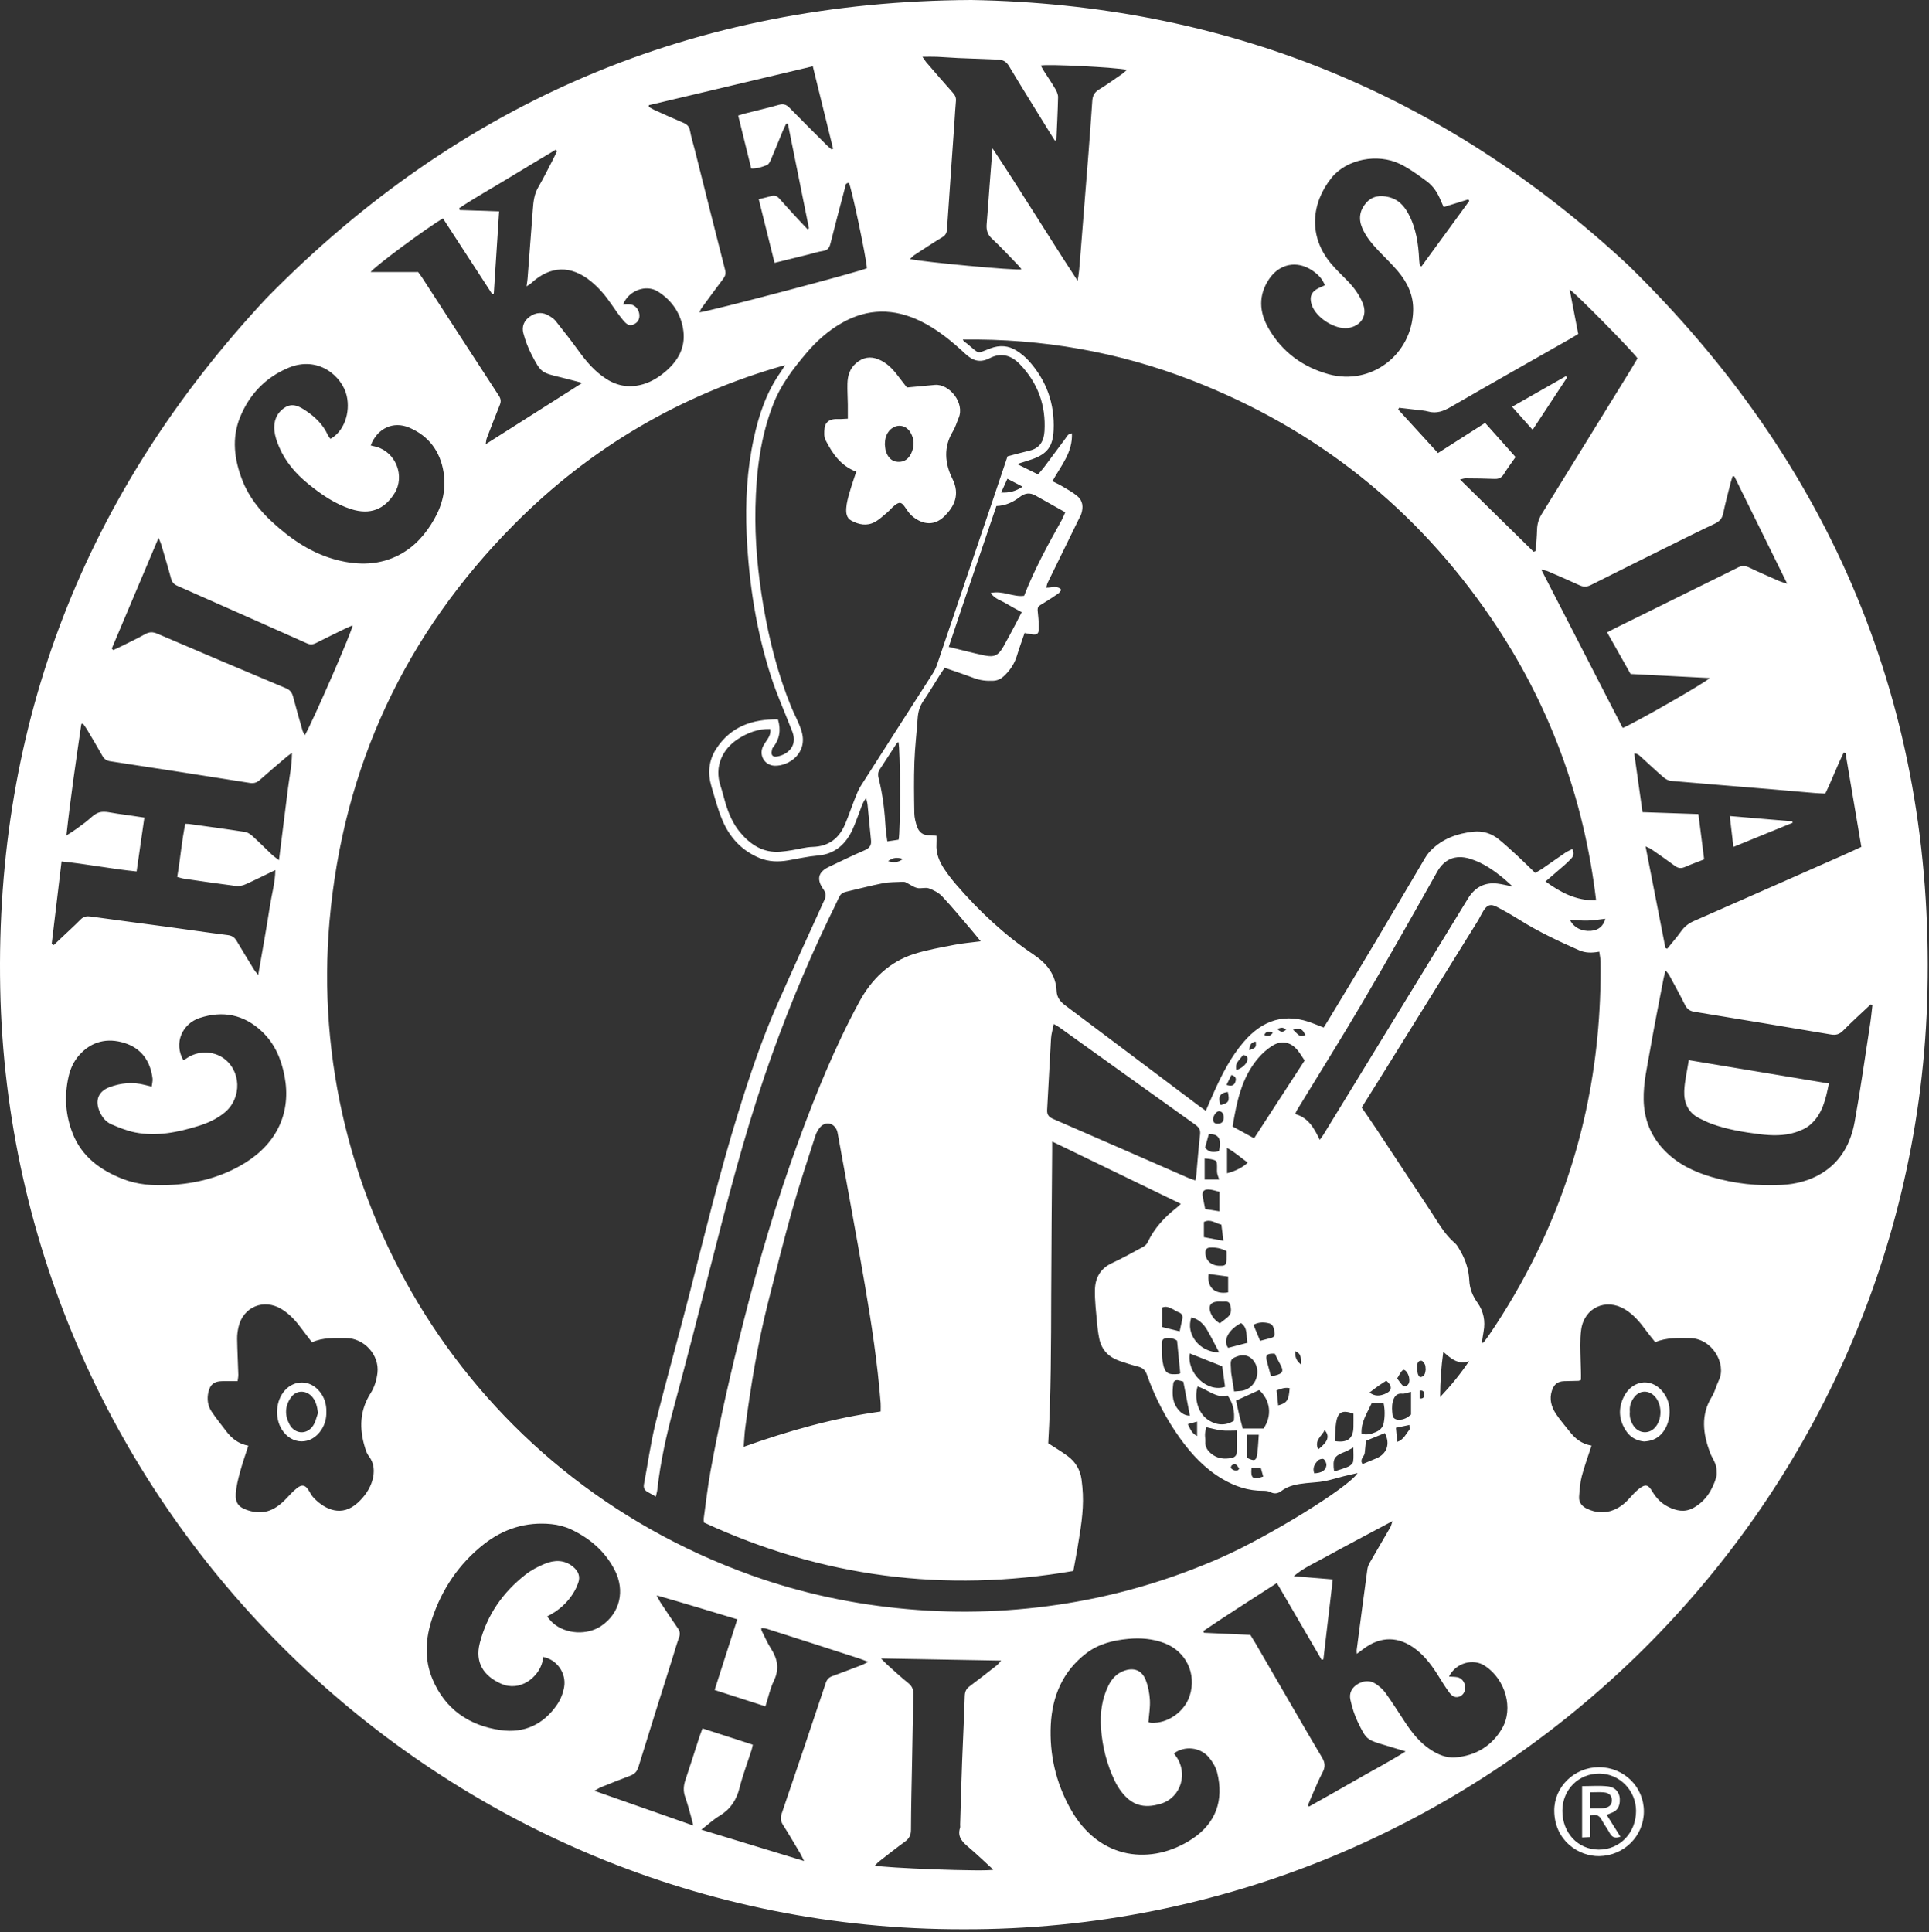 <?xml version="1.0" encoding="UTF-8"?>
<svg width="622px" height="623px" viewBox="0 0 622 623" version="1.1" xmlns="http://www.w3.org/2000/svg" xmlns:xlink="http://www.w3.org/1999/xlink">
    <rect x="0" y="0" width="622" height="623" fill="#333333" stroke="none"/>
    <title>ChickenSaladChick</title>
    <g id="Page-1" stroke="none" stroke-width="1" fill="none" fill-rule="evenodd">
        <g id="Group-3" fill="#FFFFFF">
            <path d="M515.851,583.151 C514.89,583.167 513.929,583.156 512.795,583.156 L512.795,577.958 C514.389,577.958 515.846,577.839 517.277,577.989 C518.948,578.164 519.74,579.094 519.73,580.49 C519.718,581.952 519.024,582.706 517.308,583.047 C516.833,583.141 516.337,583.143 515.851,583.151 L515.851,583.151 Z M519.957,584.449 C521.496,583.805 522.15,582.56 522.288,580.98 C522.52,578.307 521.133,576.323 518.317,576.024 C515.667,575.743 512.963,575.964 510.151,575.964 L510.151,592.526 C511.026,592.486 511.724,592.453 512.75,592.405 L512.75,585.435 C514.672,584.867 515.721,585.434 516.49,586.889 C517.251,588.333 518.269,589.642 519.038,591.083 C519.788,592.487 520.806,592.889 522.5,592.272 C521.048,589.966 519.625,587.705 518.067,585.231 C518.918,584.88 519.439,584.666 519.957,584.449 L519.957,584.449 Z M557.764,263.146 C564.697,263.735 571.318,264.298 577.938,264.86 L578.038,265.31 C571.802,267.853 565.567,270.397 558.933,273.102 C558.523,269.608 558.165,266.568 557.764,263.146 L557.764,263.146 Z M504.894,121.309 C505.034,121.44 505.173,121.571 505.312,121.703 C501.668,127.237 498.024,132.771 494.19,138.595 C491.904,136.033 489.846,133.73 487.568,131.177 C493.443,127.831 499.168,124.569 504.894,121.309 L504.894,121.309 Z M533.365,460.623 C531.362,462.501 528.399,462.167 526.77,459.847 C525.801,458.465 525.366,456.916 525.537,455.251 C525.361,453.416 525.923,451.822 527.032,450.436 C528.677,448.38 531.341,448.21 533.268,449.984 C536.082,452.579 536.133,458.026 533.365,460.623 L533.365,460.623 Z M523.699,450.196 C521.659,454.124 521.938,458.118 524.591,461.784 C525.968,463.685 527.928,464.596 530.111,464.827 C532.367,464.707 534.231,464.02 535.705,462.414 C538.687,459.164 539.264,453.586 536.899,449.837 C533.148,443.891 526.466,444.87 523.699,450.196 L523.699,450.196 Z M100.983,459.688 C98.989,462.733 95.091,462.528 93.353,459.312 C91.788,456.415 91.85,453.461 93.769,450.699 C95.689,447.934 99.087,448.351 100.856,450.658 C101.847,451.952 102.281,453.553 102.549,455.648 C102.041,457.005 101.755,458.506 100.983,459.688 L100.983,459.688 Z M91.862,448.343 C88.901,451.629 88.523,457.205 90.88,460.962 C94.064,466.032 100.376,466.081 103.632,461.059 C104.781,459.288 105.291,457.338 105.236,455.235 C105.291,452.761 104.567,450.519 103.001,448.63 C99.883,444.871 94.904,444.967 91.862,448.343 L91.862,448.343 Z M544.548,341.851 C559.814,344.395 574.644,346.867 589.732,349.381 C588.684,354.492 587.644,359.309 583.676,362.711 C582.357,363.84 580.605,364.611 578.922,365.139 C575.197,366.307 571.346,366.218 567.495,365.743 C562.202,365.088 556.951,364.221 551.913,362.397 C550.534,361.897 549.207,361.23 547.893,360.571 C544.297,358.769 542.941,355.534 543.08,351.832 C543.202,348.598 543.999,345.39 544.548,341.851 L544.548,341.851 Z M286.738,138.923 C288.733,136.597 291.986,136.791 293.558,139.417 C294.863,141.599 294.911,143.93 293.817,146.212 C292.981,147.957 291.608,149.039 289.558,148.94 C287.459,148.838 286.356,147.464 285.705,145.677 C285.435,144.928 285.44,144.078 285.32,143.274 C285.351,141.664 285.661,140.179 286.738,138.923 L286.738,138.923 Z M273.384,135.012 C272.517,135.06 271.87,135.109 271.224,135.127 C270.567,135.145 269.908,135.101 269.252,135.14 C267.365,135.252 266.063,136.259 265.878,138.08 C265.75,139.353 265.651,140.867 266.202,141.929 C268.401,146.173 270.983,150.163 276.092,152.107 C275.353,154.38 274.584,156.545 273.955,158.75 C273.485,160.4 272.995,162.089 272.884,163.785 C272.784,165.29 272.856,166.978 274.519,167.88 C276.955,169.201 279.531,169.696 282.05,168.343 C283.534,167.547 284.798,166.323 286.106,165.227 C286.981,164.493 287.692,163.553 288.599,162.867 C290.087,161.744 290.712,161.942 291.781,163.476 C292.481,164.48 293.144,165.572 294.058,166.354 C296.714,168.63 300.789,170.238 304.637,166.362 C307.663,163.315 309.651,159.515 307.103,154.384 C304.642,149.425 304.18,144.176 307.271,139.079 C308.067,137.764 308.498,136.228 309.108,134.798 C311.18,129.954 306.118,123.704 301.45,124.122 C298.608,124.376 295.769,124.645 292.44,124.953 C291.594,123.859 290.445,122.383 289.31,120.899 C287.692,118.784 285.832,116.948 283.332,115.905 C280.654,114.787 278.231,115.217 276.017,117.131 C273.978,118.891 273.317,121.206 273.255,123.734 C273.202,125.945 273.346,128.161 273.378,130.376 C273.401,131.899 273.384,133.423 273.384,135.012 L273.384,135.012 Z M515.48,596.442 C508.767,596.39 503.762,591.019 503.786,583.892 C503.81,577.074 509.002,571.879 515.76,571.915 C522.221,571.949 527.519,577.356 527.54,583.935 C527.562,591.01 522.274,596.494 515.48,596.442 L515.48,596.442 Z M515.566,569.856 C507.676,569.858 501.074,576.174 501.166,583.963 C501.281,593.636 509.137,598.643 515.672,598.535 C523.641,598.403 530.052,592.086 530.061,584.118 C530.069,576.197 523.622,569.854 515.566,569.856 L515.566,569.856 Z M603.001,330.35 C601.39,340.801 599.923,351.279 598.048,361.682 C596.803,368.592 593.649,374.546 587.369,378.371 C583.41,380.78 579.034,381.846 574.492,382.095 C566.822,382.517 559.249,381.697 551.865,379.524 C546.128,377.836 540.843,375.28 536.624,370.884 C532.274,366.353 530.13,360.936 529.995,354.667 C529.875,349.197 531.149,343.912 532.066,338.589 C533.386,330.913 534.932,323.274 536.393,315.621 C536.543,314.828 536.778,314.05 537.059,312.916 C537.596,313.606 537.987,313.99 538.237,314.452 C539.955,317.626 541.702,320.787 543.308,324.016 C543.96,325.324 544.822,326.001 546.254,326.236 C560.976,328.655 575.696,331.098 590.408,333.584 C592.008,333.854 593.144,333.522 594.323,332.327 C597.192,329.417 600.234,326.679 603.206,323.872 C603.394,323.94 603.581,324.008 603.769,324.077 C603.516,326.169 603.323,328.269 603.001,330.35 L603.001,330.35 Z M554.265,445.011 C553.418,446.774 552.981,448.766 551.963,450.412 C548.308,456.331 549.149,462.392 551.381,468.386 C552.078,470.256 553.468,471.881 553.499,474.019 C553.51,474.829 553.602,475.691 553.37,476.441 C552.1,480.551 549.957,484.041 546.064,486.216 C543.236,487.798 540.5,487.199 537.835,485.846 C535.66,484.743 534.025,483.049 532.782,480.939 C531.452,478.685 530.529,478.49 528.504,480.075 C527.481,480.876 526.564,481.835 525.71,482.818 C524.232,484.517 522.569,485.948 520.486,486.835 C517.496,488.106 514.549,487.854 511.67,486.477 C510.053,485.704 509.036,484.429 509.178,482.588 C509.346,480.395 509.485,478.16 510.033,476.047 C510.873,472.807 512.051,469.656 513.186,466.159 C509.921,465.592 507.829,463.83 506.075,461.565 C504.618,459.686 503.019,457.902 501.716,455.923 C500.231,453.67 499.5,451.172 500.408,448.429 C501.08,446.396 502.217,445.461 504.348,445.377 C505.906,445.315 507.464,445.307 509.024,445.261 C509.176,445.257 509.327,445.153 509.769,444.982 C509.827,443.009 509.712,440.922 509.664,438.82 C509.587,435.465 509.389,432.059 509.851,428.76 C510.844,421.667 517.811,418.507 523.929,422.199 C526.715,423.88 528.783,426.335 530.683,428.94 C531.641,430.255 532.692,431.501 533.712,432.79 C537.404,431.263 541.149,431.471 544.788,431.489 C552.192,431.523 556.726,439.895 554.265,445.011 L554.265,445.011 Z M480.115,430.536 C479.56,431.347 478.955,432.126 478.353,432.902 C478.279,432.998 478.067,432.986 477.812,433.052 C478,431.809 478.149,430.6 478.372,429.406 C479.005,426.005 478.384,422.843 476.39,420.045 C474.83,417.854 473.892,415.614 473.764,412.829 C473.615,409.553 472.611,406.373 470.942,403.483 C470.411,402.562 469.909,401.53 469.125,400.865 C465.795,398.037 463.762,394.26 461.416,390.706 C455.63,381.934 449.846,373.161 444.041,364.401 C442.457,362.008 440.81,359.658 439.077,357.12 C440.899,354.214 442.728,351.312 444.539,348.399 C455.161,331.322 465.781,314.244 476.389,297.158 C477.08,296.044 477.623,294.839 478.312,293.722 C479.498,291.798 480.642,291.39 482.647,292.433 C485.192,293.756 487.688,295.191 490.12,296.713 C496.19,300.512 502.644,303.544 509.178,306.428 C511.205,307.324 513.303,307.32 515.679,306.885 C515.832,308.021 516.08,309.044 516.091,310.069 C516.489,342.94 509.971,374.297 495.557,403.936 C491.058,413.186 485.904,422.043 480.115,430.536 L480.115,430.536 Z M464.356,450.508 C464.389,445.398 464.697,440.91 465.387,435.92 C467.952,438.192 470.257,440.18 473.704,438.916 C470.961,442.979 467.99,446.66 464.356,450.508 L464.356,450.508 Z M459.224,449.648 C459.238,450.431 459.053,451.094 457.764,450.952 L457.764,448.426 C458.952,448.227 459.209,448.844 459.224,449.648 L459.224,449.648 Z M457.947,444.066 C457.623,444.032 457.219,443.313 457.134,442.847 C456.976,441.98 456.974,441.074 456.998,440.186 C457.022,439.364 457.5,438.674 458.327,438.783 C458.764,438.84 459.212,439.516 459.471,440.009 C459.683,440.412 459.623,440.957 459.709,441.664 C459.611,442.088 459.601,442.792 459.281,443.305 C459.031,443.708 458.373,444.112 457.947,444.066 L457.947,444.066 Z M454.438,461.081 C453.312,462.393 452.673,464.213 450.531,464.961 C450.392,463.44 450.267,462.066 450.116,460.408 C451.592,460.099 452.923,459.821 454.471,459.498 C454.471,460.201 454.663,460.82 454.438,461.081 L454.438,461.081 Z M450.507,444.486 C451.185,443.444 451.584,442.452 452.305,441.839 C452.858,441.371 453.877,442.451 454.274,443.864 C454.296,443.942 454.33,444.018 454.344,444.098 C454.522,445.095 454.567,446.109 453.666,446.773 C453.361,447 452.589,447.054 452.361,446.838 C451.702,446.214 451.212,445.414 450.507,444.486 L450.507,444.486 Z M452.12,449.409 C452.954,449.491 453.837,449.068 454.976,448.812 L454.976,456.153 C453.817,457.172 452.601,457.863 451,457.829 C449.911,457.806 449.151,457.279 449.038,456.37 C448.858,454.926 448.74,453.371 449.101,451.995 C449.45,450.666 450.113,449.211 452.12,449.409 L452.12,449.409 Z M484.315,557.396 C480.974,563.073 475.777,566.186 469.224,566.698 C466.397,566.919 463.76,565.821 461.356,564.261 C457.753,561.926 455.212,558.633 452.904,555.11 C450.882,552.024 448.899,548.909 446.755,545.909 C445.964,544.802 444.856,543.852 443.728,543.07 C441.873,541.784 439.849,541.887 437.914,542.979 C435.908,544.112 434.937,545.958 435.437,548.153 C435.997,550.607 436.745,553.082 437.842,555.339 C440.625,561.059 440.721,561.011 446.827,562.833 C448.777,563.415 450.726,564.004 453.248,564.761 C447.788,568.212 442.505,570.934 437.373,573.9 C432.303,576.83 427.183,579.674 422.084,582.555 C421.966,582.427 421.848,582.298 421.729,582.171 C422.154,581.14 422.551,580.098 423.005,579.081 C424.139,576.534 425.188,573.939 426.486,571.477 C427.397,569.75 427.269,568.377 426.277,566.717 C422.068,559.672 417.981,552.554 413.856,545.458 C410.844,540.278 407.851,535.089 404.839,529.909 C404.305,528.991 403.731,528.097 403.171,527.188 C398.123,526.958 393.163,526.731 388.204,526.505 C388.142,526.317 388.082,526.13 388.022,525.942 C395.747,520.672 403.673,515.708 411.731,510.463 C416.613,518.845 421.38,527.027 426.147,535.208 C426.336,535.171 426.526,535.132 426.716,535.094 C427.712,526.593 428.711,518.093 429.743,509.301 C425.457,508.947 421.322,508.604 417.187,508.262 C420.245,505.598 423.885,504.039 427.313,502.126 C430.825,500.168 434.38,498.287 437.925,496.388 C441.454,494.498 444.993,492.628 449.012,490.49 C448.673,491.485 448.582,492.013 448.332,492.448 C446.158,496.214 443.938,499.954 441.774,503.727 C441.377,504.421 441.019,505.207 440.913,505.987 C439.728,514.679 438.592,523.378 437.455,532.077 C437.414,532.386 437.483,532.712 437.515,533.289 C438.36,532.665 439.06,532.146 439.76,531.627 C445.31,527.508 451.058,527.622 456.51,531.811 C459.546,534.145 461.791,537.172 463.793,540.403 C464.914,542.215 466.048,544.028 467.3,545.751 C468.349,547.195 469.483,547.538 470.666,547.051 C471.882,546.551 472.567,545.285 472.411,543.827 C472.248,542.309 471.296,541.102 469.901,540.838 C469.038,540.675 468.137,540.699 467.224,540.636 C469.368,536.243 474.99,534.616 478.868,537.206 C485.462,541.613 488.106,550.959 484.315,557.396 L484.315,557.396 Z M384.341,593.036 C371.62,601.396 354.531,600.188 345.091,583.161 C340.455,574.796 338.344,565.698 338.822,556.17 C339.286,546.937 342.678,538.931 350.248,533.13 C354.231,530.079 358.909,528.94 363.791,528.476 C367.76,528.099 371.656,528.412 375.421,529.83 C382.425,532.466 385.925,539.728 383.615,546.844 C381.933,552.019 376.469,555.839 371.175,555.529 C370.865,555.51 370.558,555.396 370.307,555.339 C370.49,552.889 370.906,550.53 370.774,548.201 C370.651,546.027 370.228,543.778 369.437,541.757 C368.154,538.478 365.473,537.566 362.185,538.868 C359.923,539.764 358.437,541.445 357.387,543.579 C355.26,547.903 354.685,552.522 355.014,557.245 C355.43,563.186 356.873,568.901 359.459,574.287 C360.058,575.535 360.795,576.747 361.644,577.839 C364.875,581.985 368.642,583.377 374.341,581.629 C380.868,579.627 383.221,571.676 379.091,566.177 C378.901,565.922 378.716,565.661 378.529,565.402 C381.964,562.87 386.997,563.356 389.82,566.701 C391,568.1 392.039,569.85 392.478,571.606 C394.695,580.49 392.074,587.954 384.341,593.036 L384.341,593.036 Z M321.397,537.02 C318.49,539.297 315.589,541.585 312.623,543.787 C311.533,544.597 311.132,545.503 311.089,546.873 C310.87,553.918 310.497,560.958 310.235,568.001 C309.981,574.805 309.798,581.613 309.587,588.419 C309.577,588.747 309.668,589.103 309.572,589.4 C308.572,592.507 310.543,594.148 312.584,595.887 C315.19,598.108 317.654,600.498 320.279,602.905 C318.185,603.646 284.586,602.329 282.13,601.566 C282.644,601.059 283.041,600.58 283.522,600.207 C286.245,598.089 288.945,595.941 291.738,593.922 C293.12,592.924 293.738,591.836 293.745,590.053 C293.772,582.422 293.974,574.791 294.115,567.16 C294.243,560.266 294.341,553.372 294.534,546.48 C294.579,544.867 294.134,543.727 292.834,542.694 C290.526,540.856 288.368,538.83 286.163,536.866 C285.579,536.345 285.048,535.765 284.068,534.791 C297.226,535.024 309.774,535.246 322.825,535.477 C322.111,536.257 321.803,536.703 321.397,537.02 L321.397,537.02 Z M278.036,536.851 C274.818,538.083 271.599,539.316 268.363,540.498 C267.277,540.894 266.656,541.536 266.276,542.671 C261.567,556.755 256.825,570.83 252.03,584.885 C251.55,586.287 251.751,587.336 252.522,588.542 C254.419,591.516 256.192,594.57 257.998,597.602 C258.363,598.217 258.651,598.879 259.274,600.112 C248.018,596.679 237.331,593.42 226.145,590.008 C228.362,588.296 230.052,586.716 231.989,585.552 C235.505,583.44 237.471,580.465 238.466,576.505 C239.504,572.377 241.034,568.372 242.337,564.309 C242.484,563.848 242.561,563.365 242.74,562.599 C237.363,560.859 232.03,559.132 226.518,557.348 C226.083,558.543 225.725,559.439 225.427,560.356 C223.957,564.882 222.55,569.429 221.019,573.934 C220.385,575.803 220.261,577.566 220.93,579.453 C221.643,581.46 222.174,583.531 222.764,585.58 C223.006,586.419 223.195,587.273 223.544,588.672 C212.756,584.881 202.462,581.264 191.666,577.471 C192.678,576.909 193.186,576.552 193.748,576.327 C196.869,575.071 199.988,573.805 203.141,572.632 C204.543,572.11 205.37,571.356 205.844,569.815 C209.476,557.972 213.227,546.168 216.941,534.35 C217.606,532.236 218.194,530.094 218.958,528.017 C219.375,526.885 219.234,526.019 218.565,525.054 C216.644,522.29 214.788,519.48 212.928,516.674 C212.577,516.144 212.321,515.552 211.732,514.447 C220.702,517.001 229.107,519.555 237.733,522.168 C235.273,529.843 232.9,537.241 230.425,544.962 C235.913,546.727 241.254,548.446 246.803,550.232 C247.734,547.341 248.327,544.492 249.552,541.946 C251.362,538.183 250.73,534.938 248.6,531.612 C247.411,529.755 246.538,527.696 245.537,525.721 C245.47,525.588 245.506,525.401 245.477,525.022 C246.028,525.063 246.573,525.004 247.054,525.155 C252.294,526.809 257.526,528.492 262.759,530.175 C267.521,531.708 272.281,533.245 277.038,534.796 C277.861,535.064 278.661,535.406 279.921,535.884 C278.978,536.373 278.526,536.663 278.036,536.851 L278.036,536.851 Z M184.756,505.2 C181.95,502.892 178.788,502.994 175.69,504.256 C173.51,505.145 171.34,506.28 169.489,507.719 C162.142,513.434 157.018,520.797 154.708,529.824 C153.119,536.036 155.859,540.398 161.548,542.925 C167.734,545.673 173.621,540.829 174.859,535.988 C175,535.439 175.075,534.874 175.179,534.317 C179.492,535.108 182.667,539.471 181.912,543.979 C181.584,545.938 180.788,547.976 179.673,549.617 C175.316,556.024 169.095,558.99 161.435,557.901 C151.225,556.45 143.523,551.139 139.453,541.457 C136.768,535.068 137.177,528.393 139.339,521.935 C142.537,512.38 148.004,504.273 155.952,497.997 C162.339,492.953 169.663,490.648 177.804,491.468 C179.97,491.686 182.214,492.261 184.178,493.192 C190.178,496.038 195.078,500.225 198.173,506.207 C201.672,512.966 199.883,520.226 193.877,524.296 C189.302,527.395 182.398,526.99 178.28,523.35 C177.684,522.822 177.196,522.169 176.382,521.269 C180.304,519.292 183.107,516.699 185.113,513.301 C185.65,512.391 186.09,511.408 186.448,510.413 C187.22,508.267 186.422,506.57 184.756,505.2 L184.756,505.2 Z M121.715,442.681 C121.459,444.904 120.766,447.289 119.573,449.15 C115.934,454.819 115.811,460.701 117.709,466.859 C117.995,467.784 118.322,468.771 118.903,469.516 C120.763,471.901 120.814,474.633 120.1,477.247 C119.317,480.109 117.543,482.588 115.341,484.591 C110.266,489.207 105.008,486.928 101.228,483.077 C100.552,482.387 100.085,481.481 99.578,480.641 C98.514,478.881 97.413,478.547 95.805,479.82 C94.532,480.827 93.421,482.049 92.302,483.237 C88.203,487.588 84.389,488.457 79.951,487.023 C76.969,486.06 75.837,484.703 76.037,481.595 C76.189,479.257 76.793,476.926 77.406,474.648 C78.147,471.891 79.109,469.194 80.067,466.187 C76.814,465.561 74.701,463.819 72.968,461.541 C71.382,459.456 69.725,457.417 68.266,455.247 C66.978,453.332 66.681,451.13 67.209,448.867 C67.775,446.436 69.032,445.43 71.547,445.378 C73.177,445.343 74.808,445.371 76.621,445.371 C76.721,444.516 76.87,443.894 76.85,443.277 C76.734,439.428 76.529,435.582 76.466,431.733 C76.445,430.437 76.632,429.107 76.93,427.841 C78.448,421.367 85.106,418.663 90.797,422.137 C93.519,423.798 95.553,426.127 97.409,428.656 C98.424,430.04 99.49,431.385 100.603,432.839 C104.171,431.226 107.903,431.504 111.532,431.489 C117.422,431.464 122.377,436.943 121.715,442.681 L121.715,442.681 Z M39.592,380.17 C32.373,377.344 26.43,373.024 23.465,365.586 C21.102,359.656 20.698,353.472 22.093,347.22 C22.674,344.624 23.77,342.225 25.546,340.226 C29.524,335.745 34.633,334.602 40.112,336.308 C45.522,337.993 48.495,342.116 49.187,347.765 C49.281,348.533 49.032,349.342 48.913,350.381 C48.026,350.168 47.334,350.013 46.651,349.834 C42.791,348.819 38.995,349.202 35.319,350.562 C31.648,351.922 30.552,354.903 32.157,358.513 C32.958,360.313 34.181,361.807 35.95,362.56 C38.419,363.612 40.964,364.655 43.581,365.167 C50.528,366.523 57.273,365.143 63.916,363.095 C67.004,362.143 69.915,360.826 72.419,358.761 C78.168,354.026 77.797,344.949 71.728,340.989 C68.392,338.814 63.673,338.884 60.339,341.154 C59.947,341.421 59.541,341.664 59.142,341.92 C55.895,336.314 58.827,330.092 64.347,328.265 C71.823,325.79 78.609,327.124 84.421,332.575 C88.603,336.499 90.719,341.53 91.76,347.043 C93.933,358.547 89.478,368.455 79.126,374.916 C71.575,379.629 63.2,381.736 54.367,382.137 C49.331,382.367 44.356,382.035 39.592,380.17 L39.592,380.17 Z M17.345,304.741 C17.116,304.634 16.887,304.527 16.659,304.421 C17.707,295.658 18.756,286.896 19.846,277.789 C27.989,278.612 35.842,280.191 44.05,281.013 C44.886,275.202 45.696,269.563 46.545,263.649 C43.496,263.2 40.688,262.752 37.871,262.384 C35.934,262.131 33.849,261.48 32.078,261.946 C30.384,262.393 29.011,264.052 27.5,265.183 C25.558,266.636 23.62,268.095 21.41,269.392 C22.733,257.298 24.48,245.385 26.226,233.471 C26.402,233.431 26.578,233.39 26.755,233.349 C27.197,233.988 27.678,234.603 28.073,235.269 C29.748,238.093 31.424,240.919 33.042,243.775 C33.617,244.788 34.346,245.298 35.532,245.479 C50.535,247.763 65.534,250.076 80.519,252.458 C81.9,252.677 82.82,252.366 83.82,251.473 C86.695,248.903 89.65,246.424 92.582,243.918 C92.939,243.612 93.344,243.361 94.147,242.783 C94.13,246.911 93.311,250.535 92.865,254.189 C92.397,258.013 91.903,261.833 91.421,265.655 C90.954,269.38 90.49,273.106 89.954,277.387 C88.907,276.561 88.207,276.088 87.6,275.514 C85.572,273.597 83.615,271.603 81.549,269.728 C80.852,269.094 79.962,268.423 79.079,268.285 C73.084,267.349 67.067,266.548 61.057,265.711 C60.739,265.666 60.413,265.676 59.748,265.644 C58.581,271.227 58.164,276.915 57.138,282.775 C57.922,282.987 58.581,283.239 59.264,283.339 C64.864,284.155 70.46,284.989 76.073,285.699 C77.056,285.823 78.198,285.592 79.112,285.185 C82.246,283.788 85.312,282.24 88.788,280.565 C88.713,284.672 87.638,288.258 87.076,291.907 C86.514,295.555 85.897,299.195 85.278,302.834 C84.65,306.514 83.992,310.19 83.258,314.37 C82.593,313.537 82.213,313.154 81.939,312.708 C80.052,309.628 78.151,306.554 76.328,303.437 C75.651,302.281 74.838,301.711 73.442,301.537 C67.016,300.737 60.609,299.773 54.191,298.904 C45.903,297.783 37.603,296.732 29.323,295.56 C27.982,295.371 26.995,295.491 26.002,296.49 C23.805,298.701 21.495,300.799 19.232,302.944 C18.602,303.542 17.974,304.142 17.345,304.741 L17.345,304.741 Z M51.12,173.44 C51.55,174.483 51.804,174.971 51.958,175.49 C53.047,179.184 54.167,182.871 55.163,186.591 C55.474,187.752 56.069,188.402 57.133,188.873 C71.085,195.041 85.028,201.23 98.957,207.448 C100.04,207.931 100.921,207.856 101.956,207.325 C105.094,205.714 108.275,204.189 111.447,202.645 C112.163,202.296 112.906,202.003 113.715,201.65 C113.594,203.446 100.849,232.678 98.306,237.068 C98.007,236.493 97.698,236.078 97.566,235.613 C96.525,231.985 95.472,228.361 94.529,224.708 C94.174,223.328 93.535,222.483 92.163,221.907 C78.323,216.101 64.502,210.246 50.708,204.332 C49.272,203.715 48.15,203.735 46.8,204.486 C44.294,205.882 41.694,207.112 39.126,208.398 C38.264,208.828 37.383,209.215 36.511,209.622 C36.353,209.461 36.197,209.298 36.041,209.137 C40.996,197.402 45.955,185.667 51.12,173.44 L51.12,173.44 Z M77.427,134.497 C80.438,127.132 85.683,121.659 93.062,118.588 C102.633,114.605 110.35,121.329 111.797,127.634 C113.043,133.057 110.924,139.158 106.543,141.524 C106.249,141.086 105.879,140.665 105.656,140.176 C104.171,136.925 101.704,134.547 98.823,132.581 C96.684,131.123 94.365,129.762 91.781,131.465 C89.141,133.207 88.144,135.919 88.489,138.957 C88.688,140.715 89.3,142.477 90.001,144.121 C92.04,148.906 95.347,152.753 99.353,156.005 C103.579,159.435 108.013,162.528 113.284,164.191 C119.258,166.076 123.954,164.339 127.231,159.032 C130.641,153.51 127.645,145.865 121.373,144.091 C120.829,143.938 120.272,143.828 119.543,143.656 C121.621,138.123 126.788,135.689 131.982,137.909 C138.268,140.596 141.945,145.541 143.028,152.268 C143.893,157.648 142.701,162.703 140.012,167.421 C137.276,172.22 133.755,176.263 128.808,178.882 C122.434,182.254 115.7,182.337 108.913,180.638 C100.745,178.593 93.963,174.016 87.841,168.39 C83.683,164.569 80.221,160.211 78.153,154.902 C75.543,148.202 74.639,141.32 77.427,134.497 L77.427,134.497 Z M142.843,70.441 C148.171,78.633 153.435,86.727 158.698,94.821 C158.873,94.784 159.047,94.747 159.22,94.711 C159.787,85.957 160.353,77.203 160.938,68.164 C156.496,68.012 152.359,67.871 148.222,67.73 C148.167,67.534 148.111,67.338 148.055,67.142 C153.115,63.746 158.46,60.797 163.661,57.621 C168.803,54.48 173.982,51.403 179.145,48.298 C179.302,48.439 179.457,48.579 179.613,48.719 C179.207,49.567 178.827,50.428 178.392,51.261 C176.797,54.317 175.28,57.42 173.547,60.396 C172.25,62.62 171.995,65.004 171.814,67.46 C171.263,74.901 170.69,82.339 170.115,89.779 C170.06,90.499 169.931,91.213 169.784,92.335 C170.5,91.847 170.958,91.61 171.325,91.274 C177.454,85.642 184.119,85.449 190.583,90.74 C193.145,92.837 195.25,95.338 197.112,98.068 C198.357,99.896 199.63,101.72 201.047,103.416 C202.3,104.917 203.269,105.119 204.454,104.546 C205.736,103.925 206.329,102.781 206.142,101.297 C205.944,99.746 204.828,98.41 203.403,98.198 C202.611,98.08 201.786,98.176 200.915,98.176 C202.619,93.76 208.255,91.565 212.117,93.995 C216.786,96.933 219.698,101.318 220.367,106.809 C221,112.012 218.686,116.226 214.82,119.596 C212.641,121.494 210.238,123.05 207.423,123.888 C203.238,125.134 199.309,124.59 195.623,122.269 C191.873,119.908 189.076,116.62 186.508,113.066 C184.16,109.811 181.672,106.655 179.173,103.511 C178.629,102.826 177.829,102.302 177.066,101.839 C174.958,100.562 172.873,100.671 170.84,102.086 C168.928,103.419 168.185,105.337 168.756,107.464 C169.387,109.817 170.26,112.155 171.383,114.315 C174.452,120.211 174.529,120.162 181.04,121.734 C183.077,122.226 185.1,122.783 187.755,123.473 C177.154,130.204 167.083,136.598 156.597,143.256 C156.773,142.291 156.787,141.766 156.964,141.303 C158.349,137.703 159.742,134.106 161.179,130.527 C161.613,129.447 161.504,128.6 160.844,127.589 C152.584,114.938 144.38,102.252 136.155,89.579 C135.756,88.965 135.306,88.386 134.839,87.734 L119.519,87.734 C120.569,86.089 137.907,73.231 142.843,70.441 L142.843,70.441 Z M209.23,33.913 C226.738,29.76 244.246,25.607 262.086,21.376 C264.31,30.413 266.469,39.184 268.627,47.954 C268.481,48.032 268.332,48.11 268.185,48.189 C267.712,47.796 267.207,47.437 266.774,47.005 C262.704,42.946 258.615,38.903 254.603,34.786 C253.567,33.723 252.613,33.39 251.139,33.809 C247.59,34.818 243.988,35.637 240.41,36.546 C239.707,36.724 239.018,36.96 238.025,37.259 C239.435,42.983 240.817,48.596 242.23,54.332 C244.095,54.424 245.718,53.828 247.285,53.232 C247.838,53.022 248.266,52.209 248.536,51.579 C249.861,48.487 251.103,45.361 252.395,42.255 C252.732,41.445 253.142,40.665 253.517,39.871 C253.694,39.88 253.871,39.89 254.048,39.899 C256.315,51.15 258.582,62.401 260.849,73.652 C260.693,73.738 260.538,73.823 260.382,73.909 C259.337,72.804 258.279,71.712 257.252,70.592 C255.256,68.418 253.246,66.253 251.304,64.03 C250.56,63.179 249.77,62.919 248.704,63.217 C247.454,63.568 246.186,63.856 244.655,64.238 C246.395,71.245 248.054,77.917 249.755,84.762 C253.329,83.881 256.735,83.043 260.139,82.2 C261.889,81.767 263.618,81.198 265.394,80.926 C266.875,80.698 267.426,79.92 267.767,78.572 C269.267,72.606 270.842,66.658 272.425,60.714 C272.613,60.006 272.485,58.944 273.726,58.992 C274.545,60.319 279.344,83.068 279.533,86.484 C278.019,87.406 228.298,100.549 225.494,100.72 C225.792,100.158 225.983,99.664 226.286,99.251 C228.561,96.136 230.835,93.02 233.165,89.944 C233.855,89.032 234.107,88.233 233.798,87.03 C230.5,74.156 227.286,61.26 224.044,48.372 C223.524,46.303 222.865,44.262 222.495,42.168 C222.244,40.744 221.483,40.07 220.254,39.551 C217.157,38.242 214.094,36.855 211.029,35.474 C210.389,35.186 209.798,34.788 209.185,34.441 C209.201,34.265 209.215,34.089 209.23,33.913 L209.23,33.913 Z M296.882,103.58 C302.332,106.24 306.947,110.074 311.337,114.157 C313.748,116.4 316.091,117.062 319.108,115.508 C322.829,113.591 326.091,114.567 328.892,117.496 C334.658,123.524 337.279,130.713 336.784,139.027 C336.596,142.177 335.325,144.533 331.969,145.319 C329.663,145.859 327.377,146.503 324.87,147.155 C323.45,151.38 321.995,155.731 320.524,160.076 C314.399,178.19 308.277,196.304 302.123,214.407 C301.757,215.481 301.199,216.514 300.584,217.474 C292.933,229.44 285.236,241.378 277.606,253.357 C276.777,254.656 276.219,256.143 275.644,257.585 C274.582,260.252 273.673,262.981 272.565,265.629 C270.62,270.283 267.284,272.948 262.024,273.1 C259.755,273.166 257.502,273.822 255.238,274.179 C254.029,274.37 252.811,274.545 251.591,274.64 C246.065,275.073 241.999,272.415 238.627,268.389 C236.266,265.567 234.898,262.227 233.852,258.743 C233.334,257.015 232.941,255.247 232.365,253.54 C230.171,247.038 233.095,241.466 237.876,238.352 C241.002,236.315 244.397,234.978 248.375,235.071 C248.546,236.382 248.136,237.398 247.501,238.362 C247.05,239.048 246.554,239.711 246.16,240.427 C244.514,243.407 246.498,246.865 249.881,246.926 C254.436,247.008 260.606,242.839 258.442,235.727 C257.613,233 256.149,230.472 255.067,227.815 C250.812,217.351 248.047,206.47 246.15,195.359 C244.353,184.827 243.353,174.218 243.593,163.526 C243.849,152.074 245.184,140.799 249.456,130.03 C251.859,123.972 255.752,118.916 259.885,114.008 C263.187,110.089 266.962,106.7 271.437,104.145 C279.817,99.359 288.303,99.391 296.882,103.58 L296.882,103.58 Z M294.87,82.231 C297.825,80.301 300.771,78.352 303.789,76.525 C304.82,75.9 305.276,75.198 305.358,74.001 C306.135,62.39 306.962,50.782 307.774,39.173 C307.928,36.966 308.034,34.755 308.24,32.552 C308.339,31.475 307.971,30.713 307.262,29.918 C304.365,26.677 301.536,23.377 298.695,20.086 C298.339,19.675 298.062,19.195 297.438,18.3 C299.286,18.3 300.714,18.25 302.139,18.311 C304.428,18.41 306.714,18.613 309.003,18.714 C313.262,18.901 317.522,19.053 321.781,19.206 C323.346,19.263 324.445,19.81 325.329,21.286 C329.63,28.467 334.072,35.565 338.466,42.691 C339.01,43.571 339.57,44.442 340.12,45.318 C340.288,45.246 340.454,45.174 340.62,45.102 C340.817,40.518 341.072,35.935 341.166,31.349 C341.185,30.445 340.731,29.448 340.253,28.635 C339.091,26.654 337.783,24.76 336.548,22.821 C336.207,22.284 335.92,21.711 335.592,21.127 C337.466,20.585 360.089,21.718 363.363,22.521 C362.796,23.013 362.37,23.46 361.872,23.803 C359.372,25.527 356.906,27.311 354.32,28.896 C352.892,29.771 352.317,30.91 352.207,32.483 C351.81,38.207 351.404,43.932 350.957,49.653 C350.077,60.924 349.163,72.194 348.271,83.465 C348.086,85.795 347.932,88.128 347.466,90.537 C338.182,76.383 329.433,61.997 320.021,47.82 C319.702,51.928 319.377,56.036 319.063,60.145 C318.759,64.149 318.498,68.157 318.151,72.157 C317.988,74.041 318.32,75.539 319.837,76.946 C322.842,79.734 325.618,82.772 328.476,85.716 C328.8,86.05 329.053,86.451 329.377,86.87 C327.695,87.293 297.524,84.49 293.423,83.534 C294,83.007 294.387,82.547 294.87,82.231 L294.87,82.231 Z M322.812,158.828 C323.507,157.301 324.101,155.994 324.834,154.38 C326.437,155.217 327.889,155.976 329.731,156.937 C327.399,158.478 325.346,158.939 322.812,158.828 L322.812,158.828 Z M328.875,160.22 C330.5,158.96 332.11,158.78 333.89,159.79 C337.014,161.56 340.149,163.31 343.488,165.186 C342.988,166.282 342.68,167.105 342.255,167.861 C337.841,175.73 333.519,183.644 330.214,192.128 C326.639,192.596 323.291,190.31 319.433,191.224 C320.813,193.152 322.735,193.587 324.298,194.535 C325.906,195.509 327.579,196.373 329.445,197.409 C328.736,198.782 328.089,200.069 327.413,201.339 C326.14,203.727 324.894,206.13 323.557,208.481 C321.935,211.329 320.644,212.016 317.51,211.368 C313.745,210.589 310.026,209.587 305.921,208.593 C310.969,193.389 316.125,178.403 321.289,163.172 C324.279,163.064 326.705,161.904 328.875,160.22 L328.875,160.22 Z M430.397,464.695 C430.533,462.708 430.514,460.665 430.839,458.678 C431.397,455.27 432.846,454.561 436.423,455.866 C436.423,457.253 436.452,458.72 436.418,460.186 C436.337,463.905 434.493,465.352 430.397,464.695 L430.397,464.695 Z M433.692,468.145 C434.495,467.84 435.229,467.357 436.38,466.755 C436.38,468.484 436.541,469.943 436.307,471.334 C436.202,471.953 435.387,472.643 434.731,472.936 C433.33,473.561 431.825,473.948 430.183,474.492 C429.63,470.375 430.171,469.481 433.692,468.145 L433.692,468.145 Z M427.139,461.18 C428.827,463.116 428.255,464.864 425.074,467.365 C423.675,464.492 426.183,463.123 427.139,461.18 L427.139,461.18 Z M424.95,470.961 C425.334,470.547 426.471,470.256 426.808,470.512 C427.329,470.908 427.753,471.848 427.692,472.508 C427.541,474.136 426.123,474.989 423.774,475.082 C423.122,473.27 423.962,472.024 424.95,470.961 L424.95,470.961 Z M386.967,365.797 C386.457,370.183 386.144,374.591 385.743,378.99 C385.7,379.462 385.584,379.927 385.455,380.653 C384.567,380.333 383.8,380.104 383.072,379.786 C368.58,373.459 354.099,367.105 339.591,360.811 C338.202,360.209 337.548,359.464 337.642,357.892 C338.094,350.208 338.44,342.517 338.901,334.834 C338.986,333.401 339.433,331.99 339.786,330.2 C340.719,330.75 341.154,330.963 341.541,331.24 C356.139,341.7 370.724,352.178 385.344,362.607 C386.524,363.448 387.151,364.223 386.967,365.797 L386.967,365.797 Z M389.3,428.966 C390.634,431.296 391.842,433.696 393.12,436.091 C386.856,436.08 382.176,430.196 384.175,424.785 C386.534,425.391 388.142,426.941 389.3,428.966 L389.3,428.966 Z M389.664,383.552 C390.83,383.58 391.986,384.034 393.224,384.315 L393.224,390.599 C391.565,390.335 390.077,390.098 388.613,389.865 C388.327,388.427 388.072,387.173 387.827,385.917 C387.524,384.36 388.068,383.516 389.664,383.552 L389.664,383.552 Z M390.373,373.771 C392.382,374.21 392.418,374.276 392.433,376.367 C392.437,377.016 392.38,377.676 392.483,378.311 C392.58,378.919 392.848,379.498 393.12,380.331 L388.44,380.331 L388.44,373.566 C389.277,373.651 389.837,373.655 390.373,373.771 L390.373,373.771 Z M393.031,371.213 C391.418,371.574 389.846,371.732 388.577,370.073 C389,368.537 389.384,367.144 389.762,365.771 C392.909,365.463 394.06,367.369 393.031,371.213 L393.031,371.213 Z M394.577,360.342 C394.558,361.731 394.002,362.297 392.688,362.344 C391.671,362.38 391.158,361.92 391.159,360.917 C391.161,359.812 392.199,358.372 392.99,358.33 C393.966,358.277 394.591,359.07 394.577,360.342 L394.577,360.342 Z M395.913,352.114 C396.545,355.095 396.231,355.693 393.551,356.327 C392.62,353.683 393.387,352.39 395.913,352.114 L395.913,352.114 Z M398.31,348.936 C397.854,350.172 396.899,350.294 395.495,349.836 C396.048,348.711 396.555,347.683 397.068,346.639 C398.596,347.056 398.675,347.95 398.31,348.936 L398.31,348.936 Z M415.844,447.643 C415.579,451.525 414.981,452.443 412.151,453.195 C411.981,451.602 411.815,450.032 411.635,448.351 C413.021,447.834 414.344,447.301 415.844,447.643 L415.844,447.643 Z M408.606,439.345 C407.911,436.958 408.406,436.388 411.065,436.504 C411.618,437.61 412.113,438.722 412.712,439.774 C414.041,442.099 413.721,442.92 411.118,443.555 C410.661,443.668 410.17,443.645 409.786,443.677 C409.368,442.141 409.009,440.737 408.606,439.345 L408.606,439.345 Z M397.351,472.378 C397.709,472.194 398.337,472.121 398.627,472.321 C399.048,472.611 399.271,473.188 399.577,473.642 C399.425,473.806 399.272,473.969 399.12,474.133 C398.731,474.133 398.307,474.232 397.962,474.108 C397.558,473.962 397.101,473.691 396.906,473.341 C396.796,473.146 397.087,472.513 397.351,472.378 L397.351,472.378 Z M386.147,447.104 C389.519,448.05 392.132,451.029 395.86,450 C397.649,452.576 398.168,455.278 397.868,458.151 C394.474,460.268 391.178,459.126 389.168,457.585 C386.315,455.398 384.998,451.023 386.147,447.104 L386.147,447.104 Z M386.007,458.402 L386.007,463.079 C384.289,462.218 383.803,460.822 383.014,459.235 C384.05,458.947 384.918,458.705 386.007,458.402 L386.007,458.402 Z M394.103,440.58 C394.397,442.683 394.707,444.913 395.026,447.194 C389.094,449.162 382.582,442.561 383.647,436.432 C387.106,437.804 390.526,439.161 394.103,440.58 L394.103,440.58 Z M392.485,419.722 C392.974,419.686 393.473,419.679 393.961,419.726 C394.954,419.822 396.255,419.291 396.661,420.752 C397.039,422.123 397.166,423.553 395.964,424.642 C395.127,425.399 394.192,426.047 393.32,426.728 C391.779,425.783 390.789,424.608 390.272,423.084 C389.589,421.079 390.404,419.874 392.485,419.722 L392.485,419.722 Z M395.656,378.329 L395.656,370.154 C398.341,371.624 400.207,373.417 402.322,374.88 C401.048,376.257 398.236,377.727 395.656,378.329 L395.656,378.329 Z M396.019,434.635 C394.046,432.015 396.634,428.413 400.187,426.659 C402.49,428.27 401.717,430.813 402.245,433.001 C399.921,433.61 397.981,434.12 396.019,434.635 L396.019,434.635 Z M404.164,427.209 C406.05,426.19 407.829,426.348 409.363,426.77 C410.68,427.131 410.878,428.782 410.995,430.069 C411.104,431.281 410.024,431.387 409.173,431.622 C408.401,431.836 407.62,432.029 406.329,432.365 C405.611,430.657 404.909,428.982 404.164,427.209 L404.164,427.209 Z M400.86,448.39 C400.077,448.574 399.248,448.569 397.942,448.702 C397.589,446.508 397.272,444.592 396.983,442.672 C396.911,442.189 396.954,441.688 396.916,441.198 C396.716,438.534 396.853,438.236 398.642,437.496 C400.771,436.617 402.68,436.989 404.017,438.544 C406.899,441.892 405.151,447.381 400.86,448.39 L400.86,448.39 Z M389.721,410.803 C391.842,411.087 393.815,411.35 396.012,411.643 L396.012,416.743 C391.733,417.512 389.094,415.062 389.721,410.803 L389.721,410.803 Z M388.197,398.934 L388.197,394.034 C390.389,392.917 391.985,394.537 393.83,394.88 C394.048,396.596 394.248,398.173 394.495,400.113 C392.092,399.664 390.193,399.308 388.197,398.934 L388.197,398.934 Z M390.099,402.302 C391.928,402.18 393.673,402.485 395.495,403.428 C395.495,404.263 395.522,405.155 395.49,406.044 C395.42,407.98 395.118,408.237 393.098,408.165 C390.43,408.069 388.654,406.331 388.675,403.908 C388.683,402.903 389.103,402.369 390.099,402.302 L390.099,402.302 Z M378.31,446.199 C378.413,445.294 379.05,444.949 379.894,445.08 C380.531,445.178 381.146,445.403 381.562,445.515 C382.31,449.393 382.983,452.882 383.685,456.514 C381.825,456.491 380.545,455.463 379.524,454.018 C377.832,451.621 378.003,448.911 378.31,446.199 L378.31,446.199 Z M374.738,427.923 L374.738,421.638 C375.906,421.116 376.887,421.559 377.837,421.988 C378.582,422.324 379.245,422.862 380.005,423.137 C381.32,423.612 381.466,424.499 381.173,425.677 C380.901,426.78 380.692,427.899 380.389,429.314 C378.517,428.853 376.666,428.398 374.738,427.923 L374.738,427.923 Z M376.168,431.484 C377.531,431.349 378.748,431.709 379.545,432.32 C379.923,436.172 380.252,439.532 380.57,442.774 C380.353,442.949 380.293,443.039 380.226,443.046 C376.514,443.443 375.524,442.833 374.897,439.153 C374.558,437.156 374.697,435.076 374.644,433.032 C374.618,432.016 375.228,431.577 376.168,431.484 L376.168,431.484 Z M388.553,462.444 C388.599,461.68 388.83,460.928 388.969,460.224 C390.825,460.624 392.389,461.088 393.986,461.266 C395.498,461.435 397.043,461.302 398.829,461.302 C398.829,463.84 398.86,466.027 398.815,468.213 C398.796,469.223 398.207,469.913 397.214,470.116 C394.783,470.613 392.473,470.363 390.507,468.698 C389.351,467.717 388.529,466.548 388.663,464.887 C388.728,464.081 388.505,463.254 388.553,462.444 L388.553,462.444 Z M400.719,460.652 C400.36,459.267 399.954,457.798 399.599,456.318 C399.241,454.827 398.933,453.324 398.562,451.647 C401,450.537 403.408,449.44 406.031,448.245 C409.671,451.562 410.26,456.489 407.43,460.652 L400.719,460.652 Z M402.075,470.082 L402.075,462.649 L405.897,462.649 C405.748,464.619 405.682,466.555 405.435,468.467 C405.096,471.112 404.618,471.312 402.075,470.082 L402.075,470.082 Z M403.562,473.252 L406.524,473.252 C406.784,474.187 407.053,475.16 407.322,476.129 C403.923,477.248 403.204,476.726 403.562,473.252 L403.562,473.252 Z M417.661,435.711 C419.921,436.659 419.363,438.249 419.519,440.008 C417.969,438.787 417.522,437.53 417.661,435.711 L417.661,435.711 Z M416.918,332.008 C419.466,331.523 419.87,331.699 420.904,333.751 C419.236,334.357 419.236,334.357 416.918,332.008 L416.918,332.008 Z M411.848,331.757 C413.515,331.255 413.515,331.255 414.707,331.998 C413.752,332.931 412.913,332.919 411.848,331.757 L411.848,331.757 Z M407.659,333.747 C408.269,332.459 409.115,332.496 410.414,333.022 C409.567,334.249 408.75,334.19 407.659,333.747 L407.659,333.747 Z M402.834,338.633 C402.932,336.999 403.413,336.057 404.913,335.876 C405.101,337.717 404.983,337.883 402.834,338.633 L402.834,338.633 Z M400.841,340.209 C402.045,340.31 402.512,340.952 402.142,342.142 C401.769,343.343 400.108,344.672 398.623,345.026 C398.457,343.046 398.457,343.046 400.841,340.209 L400.841,340.209 Z M405.723,341.188 C407.079,339.597 408.731,338.131 410.519,337.068 C413.39,335.364 416.289,336.08 418.409,338.664 C419.18,339.605 419.798,340.673 420.676,341.962 C415.303,350.237 409.923,358.52 404.384,367.05 C401.849,365.659 399.711,364.485 397.455,363.247 C398.771,355.269 400.342,347.499 405.723,341.188 L405.723,341.188 Z M283.969,455.156 C268.812,457.264 254.346,461.352 239.793,466.542 C239.982,464.2 240.053,462.255 240.309,460.337 C242.111,446.845 244.278,433.415 247.607,420.205 C250.149,410.114 252.679,400.015 255.494,389.999 C257.733,382.031 260.37,374.173 262.899,366.289 C263.238,365.231 263.824,364.147 264.582,363.348 C266.283,361.557 268.796,362.096 269.798,364.358 C270.026,364.872 270.115,365.454 270.216,366.014 C273.11,382.063 276.101,398.094 278.851,414.168 C281.022,426.848 282.966,439.572 283.962,452.415 C284.024,453.222 283.969,454.038 283.969,455.156 L283.969,455.156 Z M291.135,276.974 C289.55,278.237 288.2,278.157 286.351,277.703 C287.967,276.475 289.298,276.419 291.135,276.974 L291.135,276.974 Z M289.753,270.773 C288.659,270.936 287.481,271.112 286.118,271.315 C285.921,269.816 285.673,268.54 285.599,267.255 C285.281,261.765 284.68,256.318 283.322,250.978 C283.065,249.969 283.046,249.067 283.639,248.165 C285.486,245.355 287.303,242.525 289.146,239.711 C289.264,239.531 289.498,239.428 289.693,239.277 C290.315,241.103 290.396,268.193 289.753,270.773 L289.753,270.773 Z M240.756,172.344 C241.466,188.045 243.863,203.512 248.726,218.498 C250.469,223.866 252.785,229.047 254.839,234.312 C255.078,234.924 255.343,235.527 255.561,236.146 C257.151,240.625 253.964,243.288 250.732,243.913 C249.958,244.062 249.127,244.068 248.846,243.227 C248.671,242.7 248.913,242.026 249.001,241.422 C249.024,241.277 249.173,241.146 249.274,241.018 C251.364,238.37 251.893,235.425 250.839,231.966 C242.671,231.863 235.603,234.234 230.911,241.503 C228.512,245.216 228.136,249.347 229.387,253.568 C230.458,257.181 231.417,260.858 232.861,264.325 C235.213,269.972 239.099,274.279 244.911,276.682 C247.928,277.929 251.041,277.968 254.105,277.443 C257.332,276.889 260.51,276.161 263.798,275.874 C269.336,275.39 272.899,272.07 275.06,267.141 C276.046,264.89 276.844,262.555 277.731,260.26 C278.108,259.282 278.497,258.308 279.277,257.327 C279.44,258.07 279.676,258.806 279.753,259.558 C280.147,263.384 280.497,267.214 280.866,271.043 C281.022,272.658 280.305,273.527 278.791,274.182 C274.88,275.873 271.043,277.745 267.195,279.578 C263.555,281.312 263.394,283.809 265.493,286.764 C266.378,288.014 266.413,288.93 265.788,290.298 C260.704,301.41 255.649,312.538 250.704,323.714 C245.619,335.212 241.638,347.121 237.931,359.121 C232.019,378.253 227.303,397.705 222.357,417.097 C218.81,431.005 214.881,444.818 211.421,458.747 C209.804,465.256 208.905,471.944 207.653,478.545 C207.417,479.779 207.81,480.596 208.921,481.157 C209.718,481.558 210.471,482.047 211.453,482.618 C211.651,481.727 211.871,481.045 211.951,480.346 C212.952,471.352 214.909,462.566 217.272,453.831 C221.429,438.467 225.362,423.044 229.308,407.624 C234.536,387.192 239.774,366.766 246.59,346.787 C252.506,329.448 259.397,312.508 267.339,295.998 C268.406,293.78 269.531,291.588 270.546,289.346 C270.998,288.345 271.692,287.827 272.719,287.589 C276.714,286.66 280.68,285.601 284.7,284.808 C286.693,284.415 288.779,284.482 290.822,284.369 C291.226,284.346 291.687,284.346 292.036,284.513 C293.272,285.101 294.411,285.999 295.702,286.335 C296.904,286.648 298.373,286.061 299.51,286.469 C301.08,287.033 302.726,287.897 303.848,289.094 C307.152,292.623 310.219,296.375 313.368,300.049 C314.262,301.095 315.116,302.176 316.228,303.533 C313.18,303.93 310.438,304.146 307.755,304.67 C303.418,305.517 299.026,306.27 294.824,307.594 C286.728,310.146 280.99,315.821 277.06,323.077 C269.19,337.607 262.979,352.896 257.312,368.404 C250.375,387.384 244.661,406.736 239.709,426.319 C235.666,442.311 231.986,458.385 229.058,474.621 C228.155,479.62 227.603,484.681 226.905,489.715 C226.862,490.029 226.945,490.36 226.989,490.953 C264.966,508.54 304.587,513.706 346.089,506.578 C346.55,504.04 347.039,501.566 347.445,499.078 C348.38,493.331 349.428,487.59 349.159,481.727 C349.087,480.173 348.942,478.619 348.735,477.078 C348.31,473.904 346.755,471.338 344.192,469.466 C342.216,468.024 340.106,466.767 337.995,465.389 C338.92,449.468 338.913,433.472 338.955,417.476 C338.998,402.04 339.159,386.603 339.264,371.167 C339.271,370.292 339.265,369.418 339.265,368.091 C353.276,374.878 366.909,381.482 380.769,388.196 C380.216,388.699 379.846,389.082 379.43,389.407 C375.507,392.483 372.173,396.039 370.041,400.627 C369.76,401.229 369.13,401.778 368.529,402.104 C365.209,403.902 361.906,405.745 358.486,407.338 C354.738,409.084 353.125,412.159 353.05,415.978 C352.983,419.485 353.432,423.005 353.728,426.514 C353.873,428.224 354.106,429.935 354.442,431.618 C355.187,435.345 357.555,437.672 361.072,438.876 C363.01,439.54 364.966,440.173 366.952,440.672 C368.435,441.045 369.281,441.776 369.812,443.279 C372.399,450.592 375.947,457.433 380.466,463.742 C384.226,468.988 388.582,473.639 394.223,476.943 C398.262,479.31 402.557,480.76 407.298,480.717 C408.091,480.71 408.985,480.786 409.659,481.146 C410.955,481.84 412.149,481.557 413.123,480.816 C415.539,478.983 418.339,478.553 421.204,478.244 C423.159,478.033 425.142,477.97 427.07,477.611 C429.149,477.224 431.175,476.553 433.231,476.038 C434.64,475.683 436.062,475.381 437.757,474.993 C434.837,479.671 408.866,495.591 393.829,502.215 C377.894,509.235 361.346,514.199 344.166,516.993 C327.079,519.771 309.899,520.415 292.646,518.888 C275.392,517.362 258.567,513.811 242.261,507.969 C151.107,475.31 98.311,386.839 106.266,296.935 C110.666,247.183 130.659,204.454 165.82,169.049 C190.327,144.374 219.49,127.246 253.132,117.74 C252.666,118.485 252.232,119.255 251.726,119.971 C247.185,126.395 244.726,133.665 243.077,141.258 C240.852,151.509 240.284,161.918 240.756,172.344 L240.756,172.344 Z M426.7,365.947 C426.413,366.416 426.058,366.842 425.548,367.549 C423.707,363.716 421.873,360.431 417.663,359.241 C417.83,358.815 417.918,358.443 418.108,358.133 C425.231,346.435 432.515,334.832 439.455,323.026 C447.601,309.17 455.514,295.174 463.387,281.161 C465.692,277.06 469.255,275.492 473.942,276.904 C478.276,278.211 481.865,280.787 485.283,283.64 C486.022,284.257 486.704,284.942 487.721,285.879 C485.8,285.497 484.325,285.098 482.822,284.925 C478.623,284.442 475.51,286.213 473.336,289.755 C470.505,294.369 467.69,298.993 464.863,303.611 C452.144,324.391 439.425,345.171 426.7,365.947 L426.7,365.947 Z M442.348,452.393 L446.118,452.393 C446.599,454.618 446.572,456.8 446.166,458.949 C445.909,460.308 444.878,461.253 443.64,461.782 C442.231,462.383 440.745,462.842 439.024,462.338 C438.791,458.536 440.86,455.619 442.348,452.393 L442.348,452.393 Z M443.654,470.319 C442.296,470.862 440.952,471.442 439.373,472.099 C438.236,470.62 439.947,469.716 440.053,468.524 C440.168,467.226 440.325,465.932 440.464,464.607 C442.483,463.78 444.514,462.948 446.536,462.12 C448.377,465.611 447.188,468.907 443.654,470.319 L443.654,470.319 Z M446.515,449.512 C444.959,450.123 443.402,450.38 441.594,449.048 C442.606,448.286 443.466,447.601 444.363,446.968 C445.231,446.356 446.134,445.797 447.012,445.22 C449.101,446.975 448.913,448.571 446.515,449.512 L446.515,449.512 Z M517.625,296.262 C516.985,298.711 515.415,299.96 512.996,300.163 C510.06,300.41 507.443,299.094 506.216,296.631 C508.212,296.716 510.127,296.908 512.034,296.849 C513.871,296.792 515.701,296.475 517.625,296.262 L517.625,296.262 Z M480.827,199.343 C499.502,226.755 510.7,257.046 514.662,290.344 C508.139,290.454 503.192,287.771 498.353,284.238 C500.464,282.419 502.452,280.729 504.413,279.01 C505.154,278.361 505.858,277.67 506.539,276.96 C507.332,276.135 507.709,275.198 506.995,273.787 C506.192,274.202 505.385,274.524 504.685,275.001 C502.24,276.66 499.839,278.386 497.404,280.058 C496.608,280.605 495.75,281.064 495.026,281.5 C493.045,279.582 491.255,277.789 489.396,276.069 C487.411,274.234 485.414,272.401 483.325,270.69 C480.938,268.737 478.13,267.864 475.053,268.194 C469.87,268.749 465.147,270.449 461.382,274.224 C460.637,274.97 459.997,275.854 459.455,276.763 C454.092,285.792 448.789,294.857 443.411,303.878 C438.495,312.127 433.507,320.336 428.548,328.559 C428.005,329.461 427.44,330.348 426.824,331.339 C425.695,330.899 424.712,330.531 423.74,330.135 C414.425,326.337 407.086,328.928 401.043,335.96 C396.937,340.739 394.089,346.289 391.519,351.99 C390.616,353.992 389.76,356.016 388.815,358.183 C387.938,357.556 387.2,357.054 386.486,356.518 C372.115,345.711 357.755,334.887 343.365,324.105 C341.813,322.943 340.791,321.545 340.699,319.623 C340.443,314.279 337.55,310.687 333.291,307.825 C323.894,301.511 315.712,293.822 308.332,285.268 C306.995,283.717 305.736,282.083 304.586,280.388 C302.901,277.903 301.762,275.204 301.976,272.093 C302.033,271.29 301.985,270.481 301.985,269.511 C301.024,269.431 300.303,269.302 299.586,269.324 C297.553,269.388 296.3,268.283 295.693,266.528 C295.217,265.149 294.849,263.657 294.825,262.209 C294.733,256.721 294.656,251.225 294.849,245.742 C295.014,240.995 295.577,236.263 295.914,231.521 C296.058,229.514 296.582,227.717 297.748,226.017 C299.651,223.244 301.354,220.334 303.154,217.489 C303.584,216.808 304.062,216.158 304.627,215.335 C307.82,216.45 310.925,217.474 313.985,218.627 C316.026,219.396 318.084,219.627 320.248,219.523 C321.575,219.459 322.63,218.989 323.567,218.14 C325.615,216.283 327.106,214.082 327.914,211.401 C328.642,208.987 329.521,206.618 330.37,204.118 C331.457,204.312 332.236,204.497 333.024,204.58 C334.344,204.719 334.902,204.317 334.933,203 C334.969,201.446 334.897,199.878 334.723,198.332 C334.421,195.666 334.397,195.713 336.546,194.439 C338.168,193.476 339.733,192.413 341.289,191.344 C341.651,191.095 341.873,190.641 342.223,190.201 C340.777,188.555 339.062,189.615 337.348,189.484 C337.533,188.857 337.611,188.318 337.839,187.851 C341.142,181.067 344.466,174.292 347.786,167.515 C348.074,166.925 348.432,166.359 348.635,165.742 C349.361,163.54 349.185,161.427 347.307,159.9 C345.86,158.722 344.188,157.809 342.577,156.844 C341.539,156.223 340.428,155.722 339.342,155.164 C342.091,150.216 345.909,145.901 345.637,139.749 C344.281,139.866 343.978,140.83 343.476,141.498 C341.204,144.514 338.976,147.565 336.712,150.587 C336.13,151.362 335.471,152.08 334.712,152.985 C332.49,151.883 330.389,150.841 327.957,149.635 C329.853,149.035 331.397,148.598 332.906,148.058 C337.736,146.33 339.502,143.865 339.733,138.728 C340.12,130.095 337.382,122.582 331.589,116.208 C330.5,115.01 329.18,113.964 327.812,113.09 C325.159,111.399 322.303,111.219 319.337,112.347 C314.731,114.099 316.019,114.277 311.863,110.84 C311.375,110.437 310.769,110.178 310.455,109.496 C336.106,109.148 360.723,113.476 384.414,122.691 C424.455,138.265 456.651,163.859 480.827,199.343 L480.827,199.343 Z M409.197,90.016 C412.524,85.033 418.192,83.884 423.142,87.221 C424.846,88.369 426.353,89.755 427.2,91.984 C426.509,92.301 425.87,92.582 425.24,92.883 C422.829,94.037 422.113,95.773 422.981,98.346 C424.373,102.481 430.418,106.318 434.705,105.784 C434.949,105.754 435.185,105.681 435.423,105.623 C439.202,104.69 440.889,101.496 439.447,97.87 C438.341,95.088 436.598,92.714 434.512,90.575 C432.68,88.696 430.755,86.887 429.084,84.872 C421.858,76.162 422.762,65.536 429.373,57.31 C434.185,51.322 444.192,49.336 451.466,52.893 C454.531,54.391 457.341,56.467 460.104,58.501 C462.178,60.026 463.553,62.216 464.548,64.608 C464.827,65.277 465.132,65.935 465.5,66.768 C468.195,65.929 470.815,65.113 473.435,64.297 L473.779,64.772 C468.649,71.801 463.517,78.831 458.387,85.861 C458.197,85.821 458.007,85.781 457.818,85.742 C457.745,85.081 457.637,84.422 457.606,83.758 C457.353,78.554 456.615,73.459 454.062,68.808 C452.68,66.291 450.844,64.308 447.885,63.566 C445.024,62.849 442.44,63.178 440.464,65.464 C438.421,67.827 437.986,70.584 439.236,73.503 C440.486,76.419 442.522,78.781 444.68,81.049 C446.716,83.189 448.873,85.225 450.769,87.482 C453.853,91.151 455.83,95.275 455.671,100.267 C455.223,114.392 442.106,124.425 428.462,120.684 C420.092,118.388 413.38,113.485 409.009,105.827 C406.017,100.587 405.711,95.234 409.197,90.016 L409.197,90.016 Z M528.01,115.565 C527.319,116.731 526.595,117.994 525.831,119.233 C516.273,134.741 506.719,150.253 497.127,165.742 C496.144,167.332 495.661,168.971 495.615,170.831 C495.558,173.11 495.325,175.385 495.168,177.662 C494.947,177.746 494.726,177.831 494.503,177.915 C486.683,170.236 478.861,162.557 470.781,154.624 C471.577,154.452 472.075,154.249 472.572,154.254 C475.69,154.28 478.808,154.308 481.923,154.432 C483.301,154.487 484.204,154.042 484.938,152.838 C486.046,151.025 487.341,149.326 488.692,147.381 C485.469,143.768 482.272,140.183 478.877,136.378 C473.827,139.605 468.877,142.768 463.671,146.095 C459.363,141.38 455.103,136.717 450.844,132.055 C450.94,131.871 451.036,131.687 451.132,131.503 C453.122,131.731 455.111,131.949 457.098,132.193 C458.238,132.333 459.404,132.399 460.502,132.703 C463.257,133.465 465.502,132.558 467.889,131.176 C480.668,123.775 493.536,116.523 506.37,109.215 C507.149,108.771 507.911,108.295 508.901,107.701 C507.998,103.026 507.087,98.323 506.132,93.386 C507.925,94.381 526.591,113.382 528.01,115.565 L528.01,115.565 Z M540.285,175.032 C544.476,172.954 548.659,170.859 552.894,168.879 C554.439,168.157 555.308,167.191 555.657,165.472 C556.326,162.179 557.216,158.931 558.034,155.669 C558.21,154.968 558.461,154.286 558.677,153.596 C558.861,153.602 559.045,153.608 559.231,153.614 C564.824,164.972 570.418,176.329 576.282,188.234 C575.008,187.807 574.323,187.636 573.688,187.355 C570.46,185.932 567.216,184.539 564.038,183.011 C562.723,182.379 561.564,182.377 560.318,183.028 C559.229,183.598 558.12,184.135 557.016,184.68 C544.952,190.639 532.884,196.595 520.819,202.557 C520.019,202.953 519.235,203.382 518.213,203.915 C520.769,208.449 523.25,212.858 525.774,217.334 C534.246,217.769 542.653,218.2 551.293,218.644 C550.024,220.081 526.418,233.544 523.234,234.733 C514.58,217.903 505.911,201.04 496.967,183.646 C498.111,183.947 498.646,184.018 499.122,184.224 C502.509,185.691 505.906,187.138 509.252,188.694 C510.558,189.3 511.656,189.305 512.962,188.647 C522.049,184.069 531.168,179.553 540.285,175.032 L540.285,175.032 Z M588.562,255.902 C590.72,251.487 592.362,246.978 594.496,242.708 C594.691,242.741 594.885,242.774 595.081,242.807 C596.777,252.853 598.472,262.9 600.192,273.087 C598.093,274.049 596.178,274.957 594.24,275.813 C578.255,282.874 562.274,289.936 546.275,296.961 C544.572,297.709 543.208,298.718 542.116,300.253 C540.711,302.223 539.106,304.051 537.586,305.94 C537.395,305.862 537.205,305.784 537.015,305.706 C534.912,294.946 532.807,284.187 530.606,272.936 C531.529,273.375 532.023,273.533 532.429,273.817 C534.991,275.596 537.562,277.364 540.067,279.22 C541.114,279.995 542.057,280.114 543.246,279.596 C545.26,278.718 547.331,277.97 549.499,277.119 C548.872,272.182 548.268,267.413 547.645,262.509 C541.63,262.304 535.76,262.103 529.621,261.893 C528.726,255.536 527.851,249.327 526.955,242.949 C528.15,243.014 528.725,243.709 529.355,244.28 C531.723,246.427 534.048,248.625 536.471,250.712 C537.107,251.26 538.008,251.737 538.826,251.809 C549.356,252.733 559.894,253.569 570.429,254.445 C575.328,254.852 580.221,255.304 585.12,255.719 C586.253,255.816 587.393,255.842 588.562,255.902 L588.562,255.902 Z M525.024,85.518 C465.349,29.947 394.76,1.411 313.216,0 C224.05,0.422 148.28,32.501 85.885,96.193 C27.444,158.82 -1.607,232.931 0.069,318.609 C3.357,486.88 142.612,622.482 310.577,622.114 C478.116,622.704 617.717,488.054 621.506,319.514 C623.571,227.709 590.689,149.703 525.024,85.518 L525.024,85.518 Z" id="ChickenSaladChick"></path>
        </g>
    </g>
</svg>